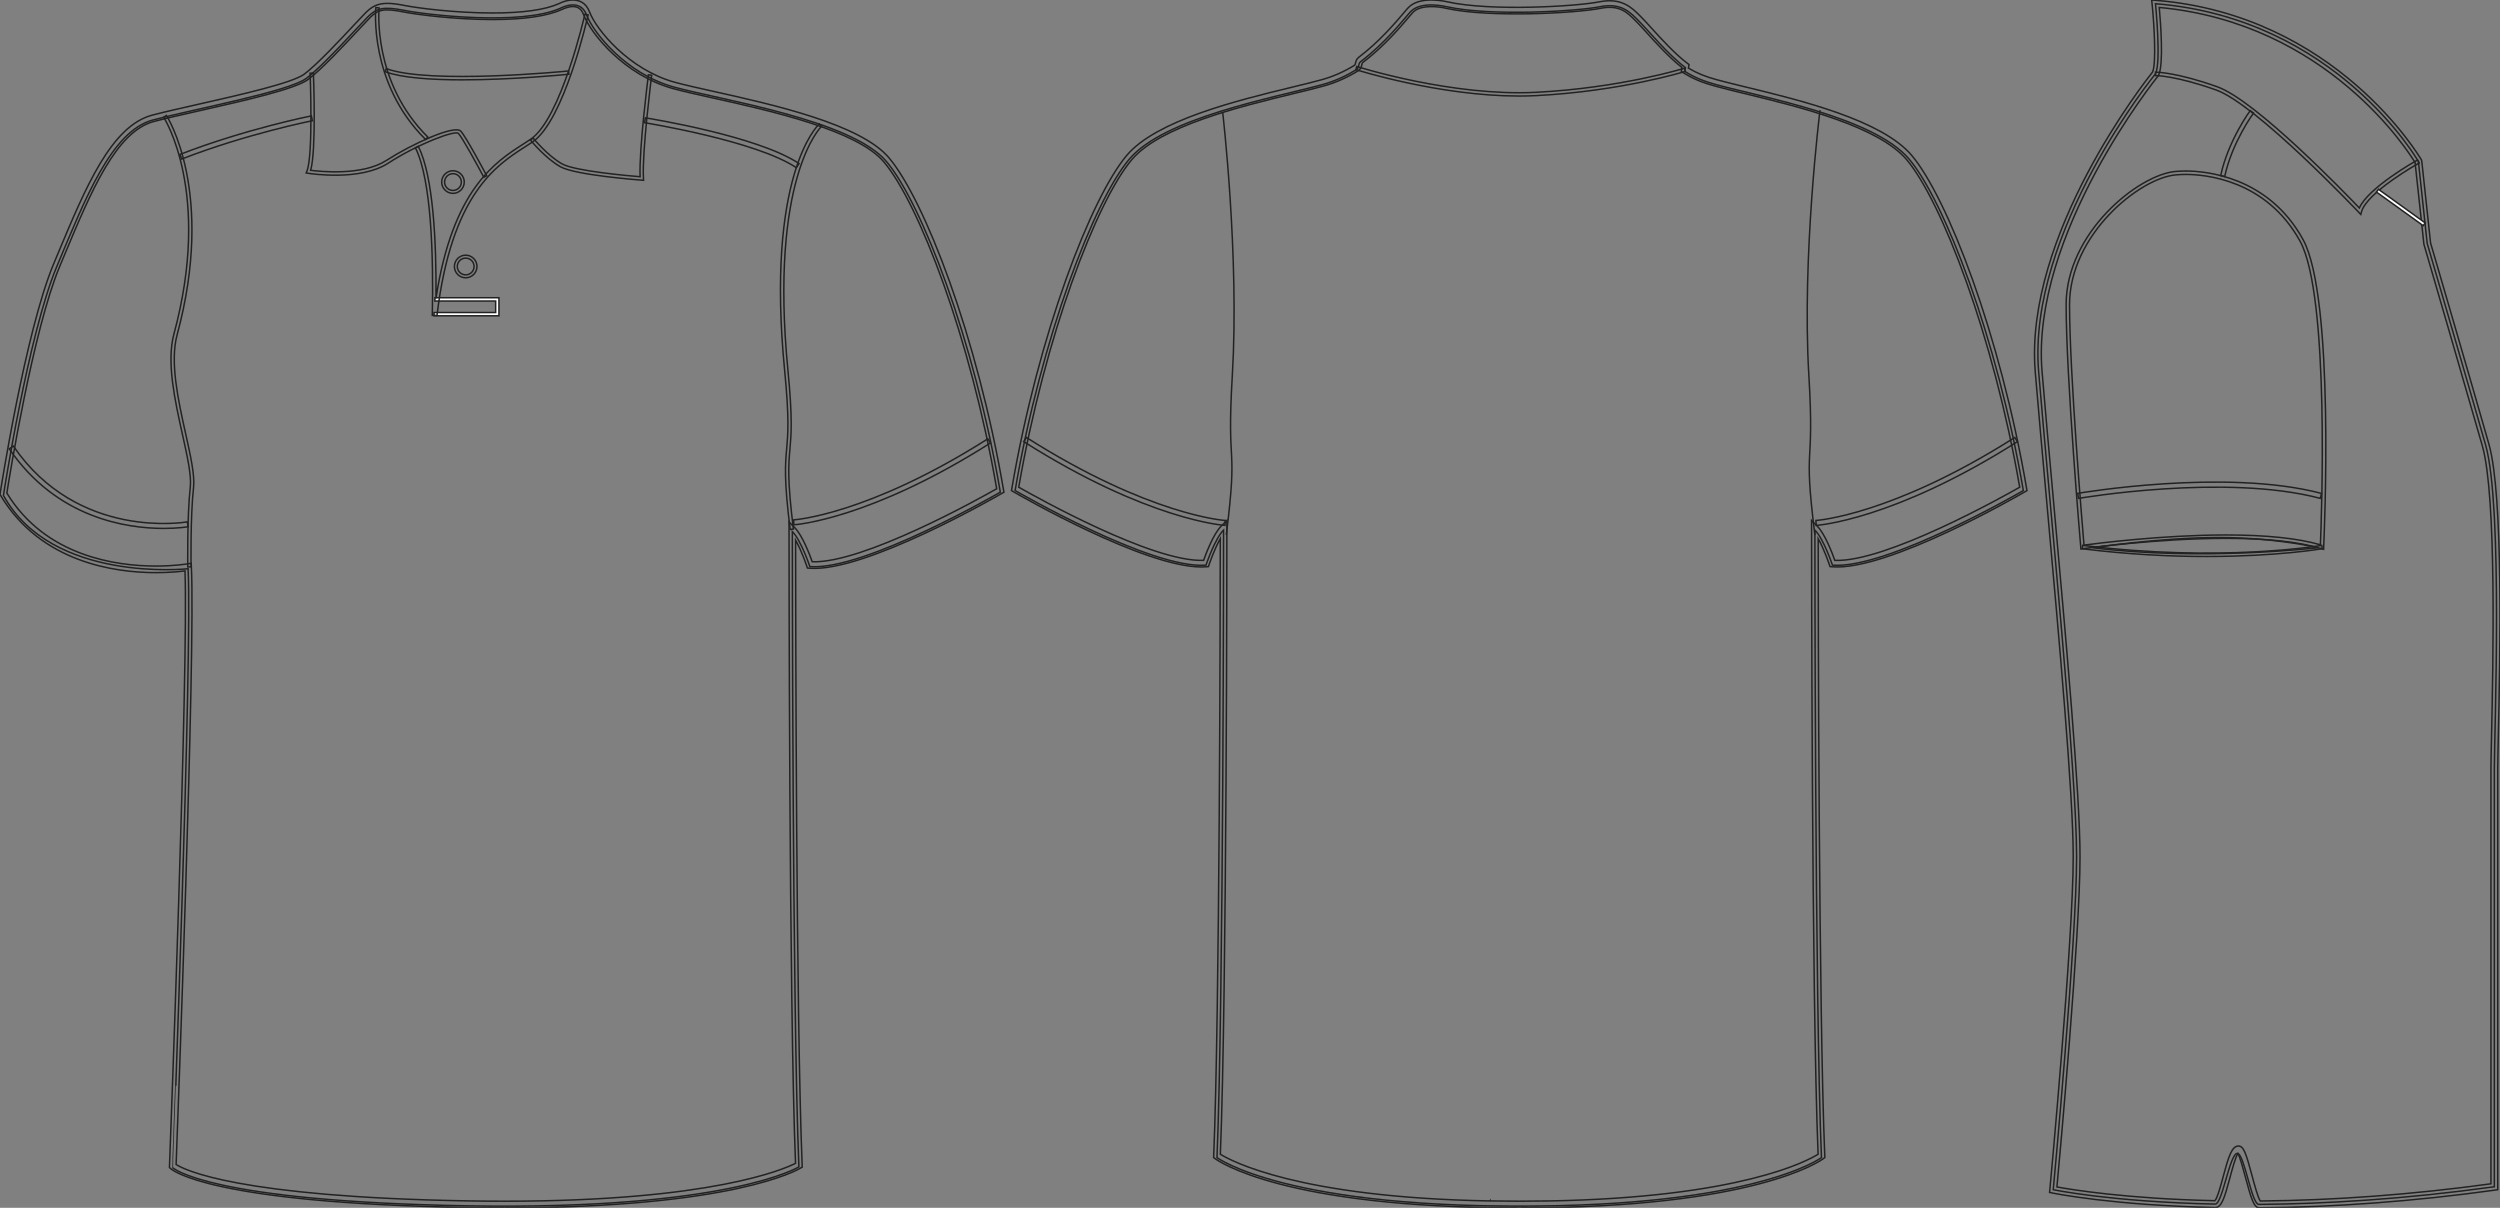 <?xml version="1.0" standalone="no"?> <!DOCTYPE svg PUBLIC "-//W3C//DTD SVG 1.1//EN"  "http://www.w3.org/Graphics/SVG/1.1/DTD/svg11.dtd"> <!-- Created with svg_stack (http://github.com/astraw/svg_stack) --> <svg xmlns:sodipodi="http://sodipodi.sourceforge.net/DTD/sodipodi-0.dtd" xmlns:xlink="http://www.w3.org/1999/xlink" xmlns="http://www.w3.org/2000/svg" version="1.1" width="1655.919" height="800.0"><rect width="100%" height="100%" fill="#808080" stroke="none"/>   <defs/>   <g id="id0:id0" transform="matrix(1.0,0,0,1.0,0.0,0.0)"><g id="id0:front"> 	<g id="id0:primary_1_" class="primary"> 		<path id="id0:primary" d="M124.585,376.728c0,0-90.336,9.721-122.316-48.589c0,0,16.461-106.569,35.312-151.524    c18.854-44.954,36.251-89.911,63.809-97.159c27.553-7.25,89.907-18.85,101.507-27.55c11.603-8.702,34.801-34.804,40.603-40.604    c5.801-5.801,10.15-7.254,24.65-4.352c14.5,2.9,76.854,10.154,102.96-1.449c0,0,13.052-7.25,17.4,4.35    c4.352,11.602,26.103,39.153,58.002,47.853c31.898,8.702,117.454,21.752,140.659,49.302    c23.204,27.554,58.01,117.463,75.406,218.969c0,0-89.906,52.203-126.159,49.302c0,0-5.804-17.398-11.604-23.2    c0,0,0,316.417,4.35,420.828c0,0-46.396,28.711-218.96,25.811c-172.562-2.897-195.765-25.229-195.765-25.229    S127.487,433.286,124.585,376.728z" class="primary" fill="rgba(0,0,0,0)" stroke="#222222" stroke-width="1px"/> 	</g> 	<g id="id0:secondary" class="secondary"> 		<path fill="rgba(0,0,0,0)" d="M108.41,350.009c-24.352,0-70.854-6.685-102.271-52.717l2.694-1.841    c42.854,62.801,114.476,50.364,115.19,50.228l0.595,3.211C124.414,348.928,118.198,350.009,108.41,350.009z" class="secondary" stroke="#222222" stroke-width="1px"/> 		<path fill="rgba(0,0,0,0)" d="M525.837,347.609l-0.174-3.259c0.48-0.025,49.125-3.24,128.672-53.706l1.75,2.757    C575.721,344.388,526.329,347.583,525.837,347.609z" class="secondary" stroke="#222222" stroke-width="1px"/> 		<path fill="rgba(0,0,0,0)" d="M120.348,105.341l-1.184-3.042c43.364-16.827,86.656-25.451,87.09-25.538l0.631,3.205    C206.456,80.049,163.435,88.621,120.348,105.341z" class="secondary" stroke="#222222" stroke-width="1px"/> 		<path fill="rgba(0,0,0,0)" d="M527.456,111.051c-26.801-17.869-99.79-29.654-100.521-29.771l0.513-3.224    c3.024,0.482,74.424,12.016,101.82,30.278L527.456,111.051z" class="secondary" stroke="#222222" stroke-width="1px"/> 	</g> 	<g id="id0:outline"> 		<path fill="rgba(0,0,0,0)" d="M320.472,117.408c-3.814-7.2-14.281-26.455-16.861-29.038c-2.251-2.248-26.553,6.816-46.493,19.72    c-18.625,12.05-51.57,6.909-52.969,6.688l-1.341-0.217l0.505-1.262c4.212-10.537,2.116-64.265,2.097-64.808l2.173-0.087    c0.088,2.152,1.996,51.127-1.813,64.403c6.279,0.822,34.245,3.755,50.166-6.543c16.393-10.607,44.904-23.729,49.215-19.43    c3.34,3.339,16.677,28.488,17.24,29.558L320.472,117.408z" stroke="#222222" stroke-width="1px"/> 		<polygon fill="#FFFFFF" points="330.482,209.179 287.499,209.179 287.499,207.004 328.31,207.004 328.31,199.39 288.065,199.39     288.065,197.216 330.482,197.216   " stroke="#222222"/> 		<path fill="rgba(0,0,0,0)" d="M308.456,183.997c-4.129,0-7.484-3.36-7.484-7.491c0-4.128,3.355-7.487,7.484-7.487    c4.133,0,7.486,3.359,7.486,7.487C315.947,180.637,312.587,183.997,308.456,183.997z M308.456,170.952    c-3.062,0-5.556,2.491-5.556,5.554c0,3.066,2.491,5.556,5.556,5.556c3.063,0,5.558-2.492,5.558-5.556    C314.011,173.442,311.52,170.952,308.456,170.952z" stroke="#222222" stroke-width="1px"/> 		<path fill="rgba(0,0,0,0)" d="M300.031,128.079c-4.13,0-7.487-3.36-7.487-7.491c0-4.128,3.357-7.487,7.487-7.487    c4.132,0,7.489,3.359,7.489,7.487S304.161,128.079,300.031,128.079z M300.031,115.032c-3.062,0-5.556,2.491-5.556,5.554    s2.49,5.556,5.556,5.556c3.066,0,5.56-2.494,5.56-5.556C305.587,117.524,303.096,115.032,300.031,115.032z" stroke="#222222" stroke-width="1px"/> 		<g> 			<path fill="rgba(0,0,0,0)" d="M387.43,9.416c-0.155,0.687-15.736,68.991-35.813,82.727c-1.575,1.078-3.292,2.177-5.11,3.345     c-18.328,11.747-46.714,29.929-57.733,102.089c0.321-36.699-1.678-80.633-11.692-100.671l-1.942,0.974     c10.755,21.506,11.999,72.667,11.211,111.031h3.104c9.585-80.367,39.328-99.483,58.229-111.591     c1.841-1.179,3.573-2.29,5.165-3.381c20.775-14.216,36.062-81.198,36.702-84.042L387.43,9.416z" stroke="#222222" stroke-width="1px"/> 		</g> 		<g id="id0:Layer_4"> 			<path fill="rgba(0,0,0,0)" stroke="#222222" stroke-width="1px" stroke-miterlimit="10" d="M520.825,295.521"/> 			<path fill="rgba(0,0,0,0)" d="M306.102,52.886c-20.312,0-39.932-1.293-51.021-5.4l0.755-2.038     c28.799,10.662,119.858,1.663,120.779,1.569l0.221,2.164C374.491,49.413,339.384,52.886,306.102,52.886z" stroke="#222222" stroke-width="1px"/> 		</g> 		<path fill="rgba(0,0,0,0)" d="M334.236,800c-7.833,0-15.931-0.07-24.072-0.207c-171.447-2.883-196.264-24.9-197.234-25.838l-0.703-0.676    l0.038-0.978c0.128-3.354,12.672-331.772,10.26-394.162c-3.438,0.45-10.288,1.157-19.277,1.157    c-26.986,0-76.236-6.644-102.841-51.132L0,327.492l0.12-0.774c0.163-1.071,16.723-107.351,35.456-152.033l2.985-7.138    C56.63,124.274,73.7,83.402,100.833,76.265c8.052-2.121,19.123-4.623,30.847-7.271c27.646-6.251,62.06-14.026,69.909-19.916    c8.548-6.413,23.957-22.925,33.163-32.788c3.199-3.429,5.729-6.139,7.202-7.613c4.08-4.081,7.783-6.442,14.647-6.442    c3.077,0,6.882,0.476,11.971,1.494c7.627,1.525,32.733,4.873,57.656,4.873c19.973,0,34.771-2.077,43.993-6.176    C370.234,2.41,374.623,0,379.457,0c3.689,0,8.605,1.387,11.084,7.997c4.393,11.703,26.144,38.227,56.535,46.52    c6.686,1.821,15.718,3.832,26.175,6.158c38.547,8.576,96.795,21.54,115.576,43.84c23.563,27.976,58.391,117.917,75.889,220.001    l0.258,1.487l-1.312,0.76c-3.598,2.091-91.057,52.503-127.424,49.591l-1.438-0.112l-0.455-1.365    c-0.043-0.131-3.389-10.065-7.363-17.106c0.035,46.577,0.396,319.253,4.346,413.952l0.055,1.271l-1.08,0.67    C528.565,774.733,485.968,800,334.236,800z M116.651,771.325c5.063,3.283,40.021,21.537,193.589,24.115    c8.116,0.139,16.188,0.206,23.996,0.206c137.213,0,185.171-21.27,192.694-25.104c-4.248-104.625-4.297-416.409-4.297-419.563    v-5.25l3.713,3.71c5.162,5.162,10.104,18.302,11.646,22.651c33.656,1.22,111.146-42.069,122.18-48.349    c-17.457-100.73-51.6-189.037-74.67-216.434C567.669,86.137,510.28,73.367,472.31,64.915c-10.515-2.34-19.597-4.36-26.374-6.209    c-32.292-8.809-54.666-36.383-59.468-49.188c-1.309-3.482-3.601-5.175-7.011-5.175c-3.661,0-7.266,1.945-7.301,1.964    c-9.952,4.434-25.348,6.637-45.932,6.637c-25.247,0-50.752-3.404-58.512-4.955c-14.135-2.825-17.501-1.428-22.688,3.757    c-1.42,1.421-3.927,4.107-7.099,7.506c-9.905,10.613-24.878,26.655-33.732,33.301c-8.598,6.448-42.05,14.01-71.562,20.678    c-11.686,2.642-22.723,5.136-30.695,7.235c-25.055,6.592-41.722,46.5-59.365,88.752l-2.986,7.146    C21.896,218.551,6.08,316.834,4.537,326.6c25.597,42.046,72.773,48.343,98.701,48.343c12.464,0,20.891-1.438,20.975-1.451    l2.417-0.42l0.125,2.451C129.55,429.897,117.482,749.493,116.651,771.325z" stroke="#222222" stroke-width="1px"/> 		<path fill="rgba(0,0,0,0)" d="M281.882,92.373c-37.72-37.324-32.995-86.853-32.943-87.348l2.162,0.227    c-0.05,0.485-4.646,49.007,32.311,85.574L281.882,92.373z" stroke="#222222" stroke-width="1px"/> 		<path fill="rgba(0,0,0,0)" d="M426.28,119.424l-1.244-0.094c-1.787-0.133-43.854-3.345-53.735-8.832    c-9.855-5.479-19.483-17.17-19.893-17.666l1.688-1.376c0.097,0.117,9.771,11.866,19.263,17.138    c8.563,4.757,44.482,7.888,51.616,8.471c-0.731-18.311,5.25-65.432,5.508-67.475l2.157,0.274c-0.063,0.51-6.5,51.214-5.436,68.312    L426.28,119.424z" stroke="#222222" stroke-width="1px"/> 		<path fill="rgba(0,0,0,0)" stroke="#222222" stroke-width="1px" stroke-miterlimit="10" d="M276.119,96.492"/> 		<path fill="rgba(0,0,0,0)" d="M124.381,375.532c-0.007-0.331-0.497-33.521,1.655-52.94c0.849-7.616-1.939-20.198-5.177-34.77    c-4.997-22.521-10.659-48.04-5.665-66.538c25.293-93.696-6.467-143.136-6.79-143.624l1.813-1.204    c0.329,0.496,32.646,50.667,7.076,145.394c-4.854,17.983,0.746,43.229,5.688,65.502c3.273,14.761,6.104,27.509,5.218,35.479    c-2.143,19.285-1.647,52.336-1.646,52.668L124.381,375.532z" stroke="#222222" stroke-width="1px"/> 		<path fill="rgba(0,0,0,0)" d="M523.37,350.681c-4.111-33.098-3.245-42.811-2.33-53.095c0.889-9.953,1.809-20.245-1.299-51.989    c-12.604-128.979,21.439-162.115,22.896-163.463l1.477,1.596c-0.348,0.326-34.678,34.012-22.205,161.659    c3.121,31.944,2.191,42.338,1.295,52.391c-0.902,10.167-1.762,19.767,2.32,52.636L523.37,350.681z" stroke="#222222" stroke-width="1px"/> 		 	</g> </g> </g>   <g id="id1:id1" transform="matrix(1.0,0,0,1.0,669.973,0.0)"><g id="id1:back"> 	<g id="id1:primary" class="primary"> 		<path id="id1:primary_1_" d="M317.053,798.729c172.947,2.914,219.452-31.977,219.452-31.977c-4.358-104.645-4.358-415.66-4.358-415.66    c5.814,5.808,11.633,23.248,11.633,23.248c36.333,2.904,126.44-49.409,126.44-49.409    c-17.441-101.739-52.322-191.846-75.579-219.463c-23.253-27.617-95.919-40.697-127.896-49.417    c-8.229-2.24-13.955-4.564-20.711-8.712l0.366-2.546c-11.624-8.721-24.708-24.705-30.521-30.521    c-5.813-5.816-11.63-12.714-26.16-9.81c-14.532,2.913-71.942,6.54-101.373,0c0,0-17.438-4.36-24.343,3.627    c-5.388,6.242-17.021,20.839-32.701,32.71c-1.874,1.414-0.822,4.096-2.899,5.365c-6.754,4.147-14.308,7.647-22.532,9.887    c-31.974,8.72-104.64,21.801-127.896,49.417C54.719,133.085,19.838,223.192,2.397,324.931c0,0,90.111,52.313,126.444,49.409    c0,0,5.812-17.44,11.633-23.248c0,0,0,311.019-4.36,415.66c0,0,46.507,34.891,219.454,31.977" class="primary" fill="rgba(0,0,0,0)" stroke="#222222" stroke-width="1px"/> 	</g> 	<g id="id1:secondary_1_" class="secondary"> 		<path fill="rgba(0,0,0,0)" d="M533.016,348.001l-0.177-3.262c0.488-0.025,50.291-3.313,131.718-54.979l1.754,2.768    C584.065,344.705,533.518,347.975,533.016,348.001z" class="secondary" stroke="#222222" stroke-width="1px"/> 		<path fill="rgba(0,0,0,0)" d="M141.417,348.001c-0.504-0.025-51.05-3.296-133.301-55.481l1.75-2.759    c81.54,51.726,131.229,54.953,131.722,54.979L141.417,348.001z" class="secondary" stroke="#222222" stroke-width="1px"/> 	</g> 	<g id="id1:outline"> 		<path fill="rgba(0,0,0,0)" d="M337.448,800c-0.745,0-1.521,0-2.271,0c-155.079,0-198.521-31.203-200.362-32.59l-0.92-0.691l0.047-1.146    c3.951-94.822,4.322-362.606,4.356-408.78c-3.99,7.06-7.343,17.015-7.385,17.151l-0.449,1.362l-1.439,0.119    c-1.028,0.085-2.104,0.119-3.21,0.119C87.581,375.55,4.913,327.81,1.312,325.715L0,324.957l0.256-1.499    c17.542-102.31,52.443-192.45,76.06-220.493C96.022,79.563,149.97,66.457,185.67,57.788c7.445-1.806,14.141-3.432,19.638-4.939    c7.468-2.035,14.854-5.271,21.967-9.64c0.247-0.153,0.343-0.384,0.566-1.363c0.264-1.15,0.622-2.716,2.157-3.883    c13.653-10.33,24.425-23.035,30.212-29.865l2.151-2.529c7.689-8.907,25.753-4.505,26.522-4.317    c28.562,6.344,85.155,3.031,100.413-0.025c14.896-2.98,21.707,3.908,27.185,9.452l0.95,0.954c1.622,1.626,3.798,4.028,6.349,6.838    c6.621,7.298,15.688,17.288,23.938,23.479l1.033,0.783l-0.347,2.394c5.854,3.466,11.134,5.612,18.918,7.724    c5.492,1.507,12.19,3.134,19.64,4.939c35.692,8.669,89.645,21.775,109.354,45.177c23.61,28.043,58.519,118.184,76.056,220.493    l0.264,1.499l-1.316,0.758c-3.704,2.154-91.104,52.705-127.708,49.698l-1.438-0.11l-0.455-1.362    c-0.043-0.137-3.394-10.092-7.379-17.151c0.029,46.167,0.396,313.958,4.354,408.78l0.047,1.146l-0.92,0.684    C535.971,768.797,492.497,800,337.448,800z M317.087,795.461c13.166,0.229,25.272,0.229,38.441,0v0.018    c127.449-2.195,172.021-26.738,178.74-30.945c-4.262-104.688-4.312-411.428-4.312-414.527v-5.263l3.724,3.722    c5.178,5.169,10.13,18.343,11.676,22.703c33.587,1.423,111.384-42.162,122.454-48.455    c-17.496-100.965-51.713-189.462-74.842-216.917c-18.785-22.313-71.896-35.223-107.044-43.756    c-7.485-1.822-14.229-3.457-19.748-4.973c-8.771-2.384-14.532-4.812-21.281-8.958l-1.218-0.75l0.388-2.7    c-8.291-6.455-17.054-16.12-23.523-23.248c-2.489-2.751-4.62-5.102-6.197-6.686l-0.969-0.971    C407.9,8.218,402.735,2.998,390.148,5.51c-15.507,3.108-73.106,6.472-102.271-0.009c-4.555-1.141-17.292-2.776-22.221,2.93    l-2.13,2.487c-5.893,6.958-16.864,19.902-30.9,30.529c-0.243,0.188-0.354,0.562-0.537,1.371c-0.272,1.184-0.684,2.972-2.538,4.113    c-7.46,4.582-15.235,7.988-23.101,10.125c-5.521,1.516-12.27,3.15-19.754,4.973c-35.146,8.533-88.26,21.443-107.05,43.754    C56.526,133.239,22.305,221.736,4.809,322.7c11.063,6.293,88.702,49.869,122.45,48.455c1.546-4.359,6.502-17.534,11.675-22.703    l3.728-3.721v5.262c0,3.101-0.049,309.843-4.313,414.528c6.719,4.205,51.313,28.75,178.744,30.945v-0.01L317.087,795.461    L317.087,795.461z" stroke="#222222" stroke-width="1px"/> 		<path fill="rgba(0,0,0,0)" d="M336.16,63.613c-52.954,0-107.509-17.313-108.092-17.5l0.668-2.078    c0.618,0.196,62.954,19.978,118.78,17.108c55.896-2.861,97.771-15.805,98.188-15.933l0.646,2.078    c-0.417,0.127-42.561,13.157-98.729,16.035C343.835,63.519,340.003,63.613,336.16,63.613z" stroke="#222222" stroke-width="1px"/> 		<path fill="rgba(0,0,0,0)" stroke="#222222" stroke-width="1px" stroke-miterlimit="10" d="M535.543,72.971c0,0-12.112,96.809-7.39,175.657    c3.942,65.862-3.998,41.413,3.994,105.725"/> 		<path fill="rgba(0,0,0,0)" stroke="#222222" stroke-width="1px" stroke-miterlimit="10" d="M139.863,74.061    c0,0,11.146,95.719,6.417,174.567c-3.943,65.862,3.998,41.413-3.992,105.725"/> 	</g> </g>  </g>   <g id="id2:id2" transform="matrix(1.0,0,0,1.0,1347.612,0.0)"><g id="id2:side"> 	<g id="id2:primary" class="primary"> 		<path id="id2:primary_2_" d="M80.112,2.463c0,0,3.865,38.692,0,46.441c0,0-85.134,104.484-77.39,197.348    c7.735,92.873,25.146,265.083,25.146,321.191c0,56.105-15.479,220.574-15.479,220.574s38.41,8.084,107.289,9.535    c4.74,0.099,9.627-33.617,14.653-33.582c4.626,0.027,9.38,33.818,14.249,33.783c43.169-0.314,95.631-3.332,155.974-11.68    c0,0,0-253.465,0-276.688c0-23.221,5.81-174.137-5.806-214.764C287.147,254,260.057,161.117,260.057,161.117l-5.812-54.173    C254.249,106.946,200.076,12.138,80.112,2.463z" class="primary" fill="rgba(0,0,0,0)" stroke="#222222" stroke-width="1px"/> 		<path id="id2:primary_3_" fill="rgba(0,0,0,0)" d="M38.433,362.795c0,0,45.033-6.756,83.313-6.756c38.278,0,66.047,6.756,66.047,6.756    S110.488,371.801,38.433,362.795z" class="primary" stroke="#222222" stroke-width="1px"/> 	</g> 	<g id="id2:secondary" class="secondary"> 		<path id="id2:secondary_2_" fill="rgba(0,0,0,0)" d="M29.155,330.119l-0.579-3.325c0.972-0.167,97.935-16.756,161.525,0.035l-0.862,3.263    C126.346,313.486,30.118,329.951,29.155,330.119z" class="secondary" stroke="#222222" stroke-width="1px"/> 	</g> 	<g id="id2:outline" class="outline"> 		<!--path d="M134.886,759.137l-2.253-0.08c8.158-228.446-7.349-389.304-7.502-390.905l2.242-0.219    C127.53,369.541,143.046,530.527,134.886,759.137z" class="outline"/>--> 		<path fill="rgba(0,0,0,0)" d="M148.991,800h-0.016c-3.545,0-5.266-5.225-9.272-20.168c-1.455-5.428-3.579-13.344-4.991-15.85    c-1.539,2.119-3.934,11.026-5.408,16.522c-3.408,12.687-5.389,19.31-9.583,19.31c-68.378-1.441-107.408-9.511-107.791-9.586    l-1.971-0.414l0.188-2.008C10.3,786.161,25.62,622.8,25.62,567.443c0-41.104-9.265-143.502-17.436-233.853    c-2.906-32.13-5.648-62.476-7.705-87.156C-7.083,155.779,73.823,53.152,78.185,47.698c2.484-5.629,1.142-30.486-0.312-45.007    L77.596,0l2.695,0.22C200.054,9.878,255.65,104.871,256.205,105.829l0.284,0.871l5.813,54.172    c0.193,0.545,27.144,92.961,38.612,133.131c9.765,34.153,7.408,142.199,6.272,194.129c-0.215,9.912-0.378,17.372-0.378,21.258    v278.646l-1.948,0.271C251.506,795.688,199.069,799.62,149,799.996h-0.015V800H148.991z M135.072,759.092    c3.447,0.021,5.016,4.803,8.979,19.588c1.604,5.976,3.993,14.855,5.479,16.816c49.091-0.396,100.481-4.23,152.776-11.381V509.391    c0-3.895,0.163-11.39,0.383-21.354c1.033-47.663,3.472-159.298-6.101-192.783c-11.471-40.161-38.415-132.577-38.691-133.509    l-5.836-54.075c-3.954-6.563-57.827-92.434-169.453-102.733c0.856,9.446,3.079,37.839-0.481,44.963l-0.271,0.422    C81.009,51.349-2.612,155.173,4.97,246.059c2.054,24.663,4.798,55.008,7.704,87.13c8.181,90.438,17.45,192.95,17.45,234.254    c0,52.19-13.526,199.662-15.295,218.756c8.653,1.608,45.533,7.828,104.603,9.104c1.636-1.496,3.967-10.176,5.531-15.979    C128.427,766.408,130.613,759.092,135.072,759.092z" class="outline" stroke="#222222" stroke-width="1px"/> 		<path fill="rgba(0,0,0,0)" d="M216.094,142.041l-1.359-1.434c-0.677-0.712-67.833-71.5-94.373-80.973    c-26.529-9.473-40.119-9.605-40.249-9.605v-2.251c0.563,0,14.042,0.105,41.007,9.736c25.336,9.051,84.381,70.154,94.008,80.234    c6.091-13.616,37.189-31.022,38.571-31.788l1.093,1.971c-0.346,0.193-34.468,19.271-38.16,32.209L216.094,142.041z" class="outline" stroke="#222222" stroke-width="1px"/> 		<path fill="rgba(0,0,0,0)" d="M125.96,116.903l-2.674-0.572c5.01-23.299,19.436-42.888,19.584-43.081l2.191,1.627    C144.919,75.071,130.844,94.21,125.96,116.903z" class="outline" stroke="#222222" stroke-width="1px"/> 		<path fill="rgba(0,0,0,0)" d="M191.462,363.849l-1.387-0.431c-14.73-4.53-35.983-6.825-63.166-6.825c-46.396,0-94.527,6.799-95.014,6.86    l-1.184,0.167l-0.097-1.188c-0.1-1.117-9.687-112.822-9.687-160.688c0-47.453,47.762-86.118,72.621-88.186    c2.194-0.185,4.479-0.281,6.785-0.281c12.327,0,54.354,3.272,77.495,45.351c21.194,38.533,14.013,197.031,13.692,203.76    L191.462,363.849z M100.342,115.54c-2.246,0-4.459,0.097-6.601,0.272c-24.153,2.005-70.558,39.686-70.558,85.951    c0,45.113,8.545,147.169,9.573,159.315c7.696-1.047,51.646-6.729,94.148-6.729c26.565,0,47.559,2.19,62.438,6.509    c0.682-16.299,6.358-165.06-13.479-201.13C153.323,118.732,112.362,115.54,100.342,115.54z" class="outline" stroke="#222222" stroke-width="1px"/> 		<path fill="rgba(0,0,0,0)" d="M113.883,368.599c-23.55,0-51.479-1.284-82.282-5.137l0.286-2.234    c91.619,11.461,157.667,0.123,158.326,0.009l0.388,2.217C190.164,363.533,160.659,368.599,113.883,368.599z" class="outline" stroke="#222222" stroke-width="1px"/> 		 			<rect x="223.539" y="136.375" transform="matrix(-0.812 -0.584 0.584 -0.812 359.307 390.757)" fill="#FFFFFF" width="38.112" height="2.254" class="outline" stroke="#222222"/> 	</g> </g>   </g> </svg>
